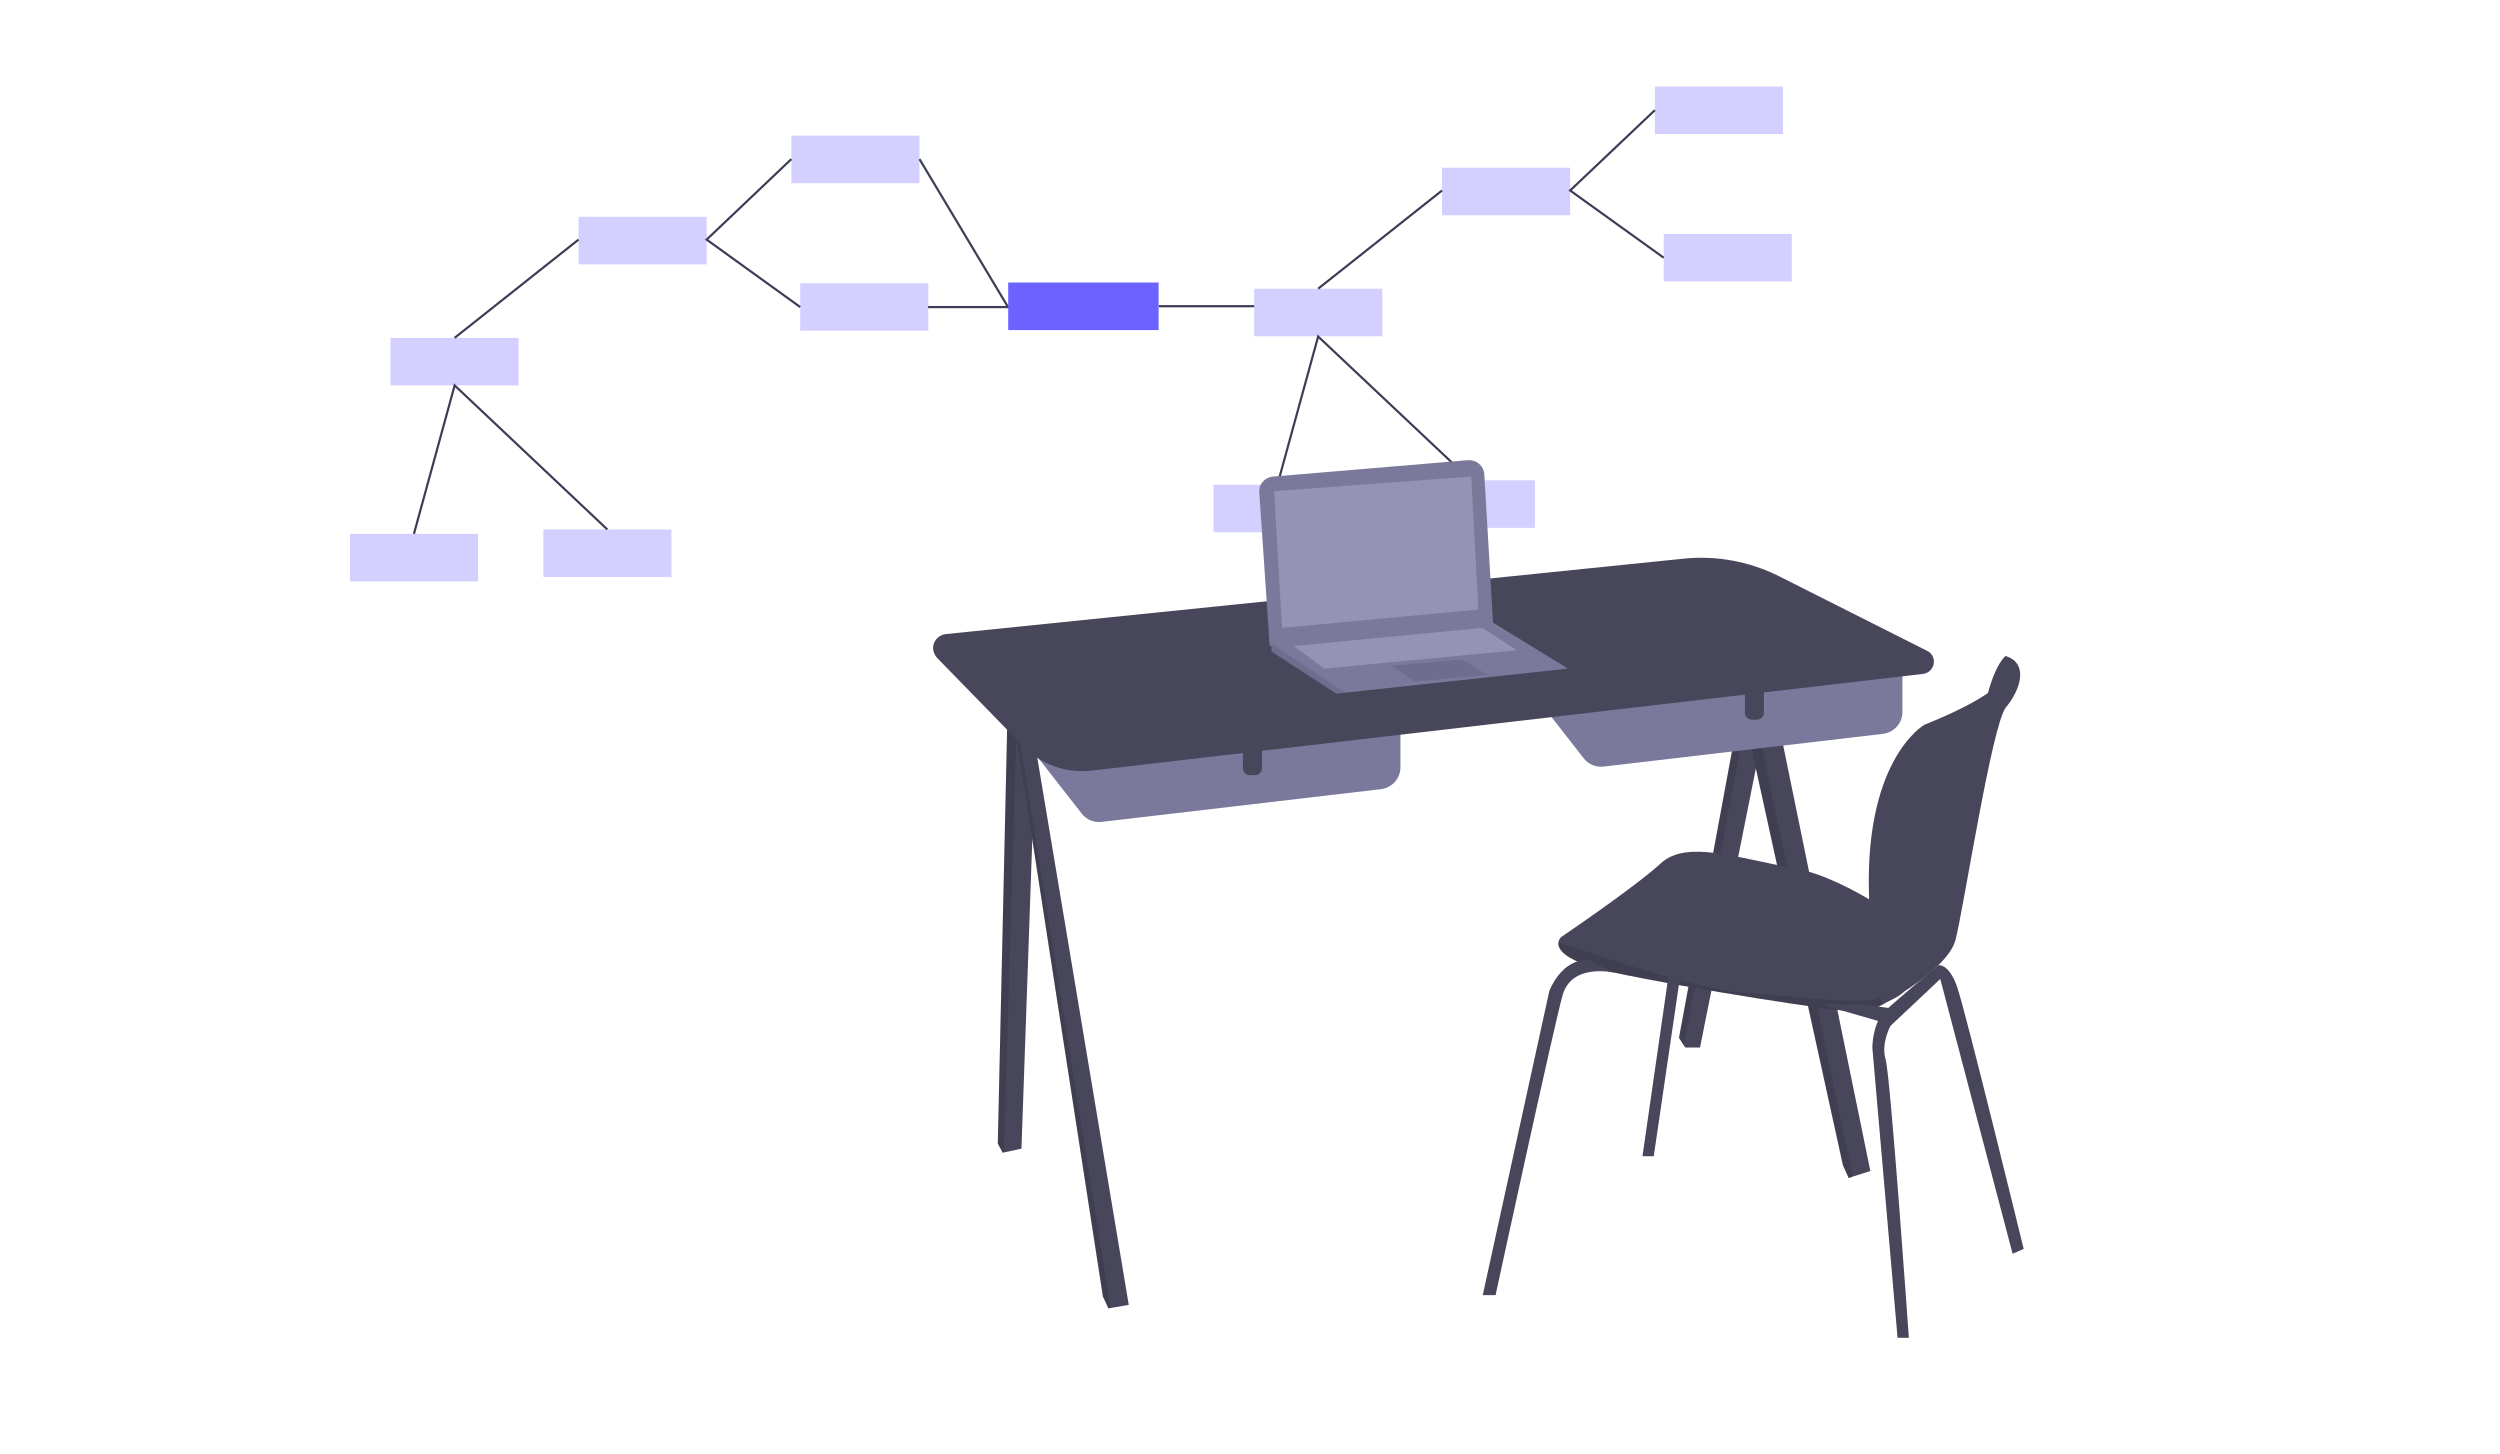<?xml version="1.0" encoding="utf-8"?>
<!-- Generator: Adobe Illustrator 23.0.3, SVG Export Plug-In . SVG Version: 6.00 Build 0)  -->
<svg version="1.1" id="Layer_1" xmlns="http://www.w3.org/2000/svg" xmlns:xlink="http://www.w3.org/1999/xlink" x="0px" y="0px"
	 viewBox="0 0 1130 657.3" style="enable-background:new 0 0 1130 657.3;" xml:space="preserve">
<style type="text/css">
	.st0{display:none;}
	.st1{display:inline;opacity:0.2;fill:#FF0000;stroke:#000000;stroke-miterlimit:10;enable-background:new    ;}
	.st2{display:inline;}
	.st3{fill:url(#SVGID_1_);}
	.st4{fill:#FFFFFF;}
	.st5{fill:#6C63FF;}
	.st6{fill:url(#SVGID_2_);}
	.st7{opacity:0.5;fill:#6C63FF;enable-background:new    ;}
	.st8{opacity:0.2;fill:#6C63FF;enable-background:new    ;}
	.st9{fill:#69F0AE;}
	.st10{display:inline;opacity:0.1;fill:#6C63FF;enable-background:new    ;}
	.st11{display:inline;fill:#C8CAD7;}
	.st12{display:inline;opacity:0.1;enable-background:new    ;}
	.st13{display:inline;fill:#474157;}
	.st14{display:inline;fill:#4C4C78;}
	.st15{display:inline;fill:#FFFFFF;}
	.st16{display:inline;fill:#EDEDF4;}
	.st17{display:inline;fill:#6C63FF;}
	.st18{display:inline;opacity:0.5;fill:#6C63FF;enable-background:new    ;}
	.st19{display:inline;opacity:0.5;fill:#DCE0ED;enable-background:new    ;}
	.st20{display:inline;opacity:0.5;}
	.st21{fill:#DCE0ED;}
	.st22{opacity:0.3;fill:#6C63FF;enable-background:new    ;}
	.st23{fill:none;stroke:#3F3D56;stroke-miterlimit:10;}
	.st24{display:none;fill:#F2F2F2;}
	.st25{fill:#47465A;}
	.st26{opacity:0.1;enable-background:new    ;}
	.st27{fill:#7A799C;}
	.st28{fill:#9493B6;}
</style>
<g class="st0">
	<rect y="-115.2" class="st1" width="1130" height="868.1"/>
	<g id="Layer_3" class="st2">
		
			<linearGradient id="SVGID_1_" gradientUnits="userSpaceOnUse" x1="550.881" y1="100.79" x2="550.881" y2="-398.71" gradientTransform="matrix(1 0 0 1 0 513.71)">
			<stop  offset="0" style="stop-color:#808080;stop-opacity:0.25"/>
			<stop  offset="0.54" style="stop-color:#808080;stop-opacity:0.12"/>
			<stop  offset="1" style="stop-color:#808080;stop-opacity:0.1"/>
		</linearGradient>
		<rect x="173.2" y="115" class="st3" width="755.4" height="499.5"/>
		<rect x="179.8" y="174" class="st4" width="740.3" height="425.4"/>
		<rect x="179.8" y="125.3" class="st5" width="740.3" height="48.7"/>
		
			<linearGradient id="SVGID_2_" gradientUnits="userSpaceOnUse" x1="550.881" y1="61.99" x2="550.881" y2="-309.11" gradientTransform="matrix(1 0 0 1 0 513.71)">
			<stop  offset="0" style="stop-color:#808080;stop-opacity:0.25"/>
			<stop  offset="0.54" style="stop-color:#808080;stop-opacity:0.12"/>
			<stop  offset="1" style="stop-color:#808080;stop-opacity:0.1"/>
		</linearGradient>
		<rect x="190.2" y="204.6" class="st6" width="721.4" height="371.1"/>
		<rect x="199.2" y="172.7" class="st7" width="86.8" height="69.4"/>
		<rect x="287" y="172.7" class="st4" width="86.8" height="69.4"/>
		<rect x="374.8" y="172.7" class="st8" width="86.8" height="69.4"/>
		<rect x="462.6" y="211.3" class="st4" width="86.8" height="69.4"/>
		<rect x="550.5" y="211.3" class="st4" width="86.8" height="69.4"/>
		<rect x="638.3" y="211.3" class="st7" width="86.8" height="69.4"/>
		<rect x="726.1" y="211.3" class="st4" width="86.8" height="69.4"/>
		<rect x="813.9" y="172.7" class="st8" width="86.8" height="69.4"/>
		<rect x="199.2" y="243.5" class="st8" width="86.8" height="69.4"/>
		<rect x="287" y="243.5" class="st8" width="86.8" height="69.4"/>
		<rect x="374.8" y="243.5" class="st4" width="86.8" height="69.4"/>
		<rect x="462.6" y="282.1" class="st7" width="86.8" height="69.4"/>
		<rect x="550.5" y="282.1" class="st4" width="86.8" height="69.4"/>
		<rect x="638.3" y="282.1" class="st8" width="86.8" height="69.4"/>
		<rect x="726.1" y="282.1" class="st7" width="86.8" height="69.4"/>
		<rect x="813.9" y="243.5" class="st4" width="86.8" height="69.4"/>
		<rect x="199.2" y="313.4" class="st4" width="86.8" height="69.4"/>
		<rect x="287" y="313.4" class="st4" width="86.8" height="69.4"/>
		<rect x="374.8" y="313.4" class="st8" width="86.8" height="69.4"/>
		<rect x="462.6" y="351.9" class="st4" width="86.8" height="69.4"/>
		<rect x="550.5" y="351.9" class="st8" width="86.8" height="69.4"/>
		<rect x="638.3" y="351.9" class="st4" width="86.8" height="69.4"/>
		<rect x="726.1" y="351.9" class="st4" width="86.8" height="69.4"/>
		<rect x="813.9" y="313.4" class="st8" width="86.8" height="69.4"/>
		<rect x="199.2" y="383.3" class="st4" width="86.8" height="69.4"/>
		<rect x="287" y="383.3" class="st7" width="86.8" height="69.4"/>
		<rect x="374.8" y="383.3" class="st7" width="86.8" height="69.4"/>
		<rect x="462.6" y="421.8" class="st4" width="86.8" height="69.4"/>
		<rect x="550.5" y="421.8" class="st4" width="86.8" height="69.4"/>
		<rect x="638.3" y="421.8" class="st7" width="86.8" height="69.4"/>
		<rect x="726.1" y="421.8" class="st4" width="86.8" height="69.4"/>
		<rect x="813.9" y="383.3" class="st7" width="86.8" height="69.4"/>
		<rect x="199.2" y="454" class="st7" width="86.8" height="69.4"/>
		<rect x="287" y="454" class="st8" width="86.8" height="69.4"/>
		<rect x="374.8" y="454" class="st4" width="86.8" height="69.4"/>
		<rect x="462.6" y="492.6" class="st7" width="86.8" height="69.4"/>
		<rect x="550.5" y="492.6" class="st8" width="86.8" height="69.4"/>
		<rect x="638.3" y="492.6" class="st4" width="86.8" height="69.4"/>
		<rect x="726.1" y="492.6" class="st8" width="86.8" height="69.4"/>
		<rect x="813.9" y="454" class="st4" width="86.8" height="69.4"/>
		<rect x="206.2" y="320" class="st9" width="26.5" height="26.5"/>
		<rect x="468.8" y="180.2" class="st9" width="26.5" height="26.5"/>
		<rect x="466" y="320" class="st9" width="26.5" height="26.5"/>
		<rect x="555.6" y="425.6" class="st9" width="26.5" height="26.5"/>
		<rect x="730.3" y="358.6" class="st9" width="26.5" height="26.5"/>
	</g>
</g>
<g id="cb7db7bb-371f-430c-ab8e-9f8547f8cfe6" class="st0">
	<title>dashboard</title>
	<ellipse class="st10" cx="509.1" cy="685.2" rx="290" ry="12.9"/>
	<path class="st11" d="M681.3,662.3v7.8H450v-6.3c39.4-14.6,59.4-58.3,44.9-97.7c-7-18.9-21.3-34.3-39.6-42.7h224.5
		c-38.2,17.5-54.9,62.6-37.5,100.7C650,641.3,664,654.8,681.3,662.3L681.3,662.3z"/>
	<path class="st12" d="M679.7,523.5c-20.9,9.6-36.3,28.1-42,50.4H497.3c-5.7-22.3-21.1-40.8-42-50.4H679.7z"/>
	<path class="st11" d="M185.1,483.5v43.9c0,24.2,17.7,43.9,39.6,43.9h680.4c21.9,0,39.6-19.7,39.6-43.9v-43.9L185.1,483.5
		L185.1,483.5z"/>
	<path class="st12" d="M681.3,662.3v7.8H450v-6.3c6.3-2.4,12.3-5.6,17.8-9.5H667C671.5,657.5,676.3,660.2,681.3,662.3z"/>
	<path class="st11" d="M383,656.8h365.1c5.2,0,9.5,4.3,9.5,9.5v4.2c0,5.2-4.3,9.5-9.5,9.5H383.1c-5.2,0-9.5-4.3-9.5-9.5v-4.2
		C373.5,661,377.9,656.8,383,656.8z"/>
	<path class="st13" d="M944.8,2.5c0-21.9-17.8-39.6-39.6-39.6H224.8c-21.9,0-39.6,17.7-39.7,39.6v489.6h759.7V2.5z"/>
	<path class="st14" d="M924.2,20.2V441c0,10.8-8.7,19.5-19.5,19.5l0,0H225.5c-10.8,0-19.5-8.7-19.5-19.5l0,0V20.2
		c0-10.8,8.7-19.5,19.5-19.5h679.2C915.3,0.7,924.2,9.4,924.2,20.2L924.2,20.2z"/>
	<circle class="st15" cx="565" cy="-18.2" r="9.2"/>
	<circle class="st15" cx="565" cy="529.3" r="22.6"/>
	<path class="st15" d="M357.6,10.5v449.9H225.4c-10.8,0-19.5-8.7-19.5-19.5l0,0V20.2l0.7-2.6l1.9-7.1L357.6,10.5L357.6,10.5z"/>
	<polygon class="st14" points="374.6,17.5 374.6,58 205.9,58 205.9,20.2 206.6,17.5 	"/>
	<path class="st11" d="M924.2,20.2H206c0-10.8,8.7-19.5,19.5-19.5l0,0h679.2C915.3,0.7,924.2,9.4,924.2,20.2L924.2,20.2z"/>
	<circle class="st16" cx="225.4" cy="10.5" r="4.9"/>
	<circle class="st16" cx="240.1" cy="10.5" r="4.9"/>
	<circle class="st16" cx="254.6" cy="10.5" r="4.9"/>
	<rect x="231.1" y="35.4" class="st17" width="101.3" height="9.3"/>
	<rect x="231.1" y="80.9" class="st18" width="101.3" height="9.3"/>
	<rect x="231.1" y="113" class="st18" width="101.3" height="9.3"/>
	<rect x="231.1" y="145.2" class="st18" width="101.3" height="9.3"/>
	<rect x="231.1" y="177.4" class="st18" width="101.3" height="9.3"/>
	<rect x="231.1" y="209.5" class="st18" width="101.3" height="9.3"/>
	<rect x="231.1" y="241.7" class="st18" width="101.3" height="9.3"/>
	<rect x="231.1" y="274" class="st18" width="101.3" height="9.3"/>
	<rect x="440.6" y="69.7" class="st19" width="449" height="1.5"/>
	<rect x="440.6" y="104.5" class="st19" width="449" height="1.5"/>
	<rect x="440.6" y="139.4" class="st19" width="449" height="1.5"/>
	<rect x="440.6" y="174.2" class="st19" width="449" height="1.5"/>
	<rect x="440.6" y="209" class="st19" width="449" height="1.5"/>
	<polygon class="st18" points="889.7,210.5 440,210.5 440,142 481.4,162.3 524,168.1 561.5,156.8 606.7,121.8 629.3,108.7 
		646,105.5 661.8,106.3 688,119.2 723.5,141.9 751.3,145.4 773.5,137.8 820.3,99.4 844.3,90.9 869.3,94.8 889.7,106.6 	"/>
	<path class="st17" d="M518.5,168.1c-40.5,0-77.9-24.8-78.4-25.1l1.1-1.7c0.6,0.4,58.2,38.5,107.1,19.4
		c17.9-6.9,30.5-17.8,42.9-28.2c12.8-10.9,25-21.3,41.5-25.7c19-5.1,39.7-0.5,55.4,12.4c13.4,11,40.2,28.8,68.5,23.5
		c14.4-2.7,26.6-13.2,39.5-24.4c24.6-21.4,50.2-43.5,94.3-11.8l-1.2,1.6c-42.8-30.8-67.8-9.2-91.8,11.7
		c-13.1,11.3-25.4,22-40.4,24.9c-29.1,5.5-56.4-12.6-70.2-23.9c-15.2-12.5-35.3-17-53.6-12c-16.1,4.4-28,14.5-40.7,25.3
		c-12.4,10.6-25.3,21.5-43.4,28.6C539.3,166.4,528.8,168.2,518.5,168.1z"/>
	<circle class="st17" cx="656.7" cy="105.3" r="11.1"/>
	<g class="st20">
		<rect x="480.4" y="288.5" class="st21" width="66" height="14"/>
		<rect x="631.8" y="288.5" class="st21" width="66" height="14"/>
		<rect x="783.5" y="288.5" class="st21" width="66" height="14"/>
	</g>
	<path class="st17" d="M475.6,386.4c0-20.4,16.6-36.1,37.1-36.1h0.3V341h-0.3c-25.6,0-46.4,19.9-46.4,45.4
		c0,13.4,5.8,26.1,15.9,34.9l6.6-6.6C480.5,407.6,475.6,397.3,475.6,386.4z"/>
	<path class="st18" d="M514,341v9.3c20.5,0.1,37,16.8,36.8,37.3c-0.1,20.5-16.8,37-37.3,36.8c-8.7-0.1-17.1-3.2-23.7-8.8l-6.6,6.6
		c19.3,16.9,48.6,14.9,65.4-4.4c16.9-19.3,14.9-48.6-4.4-65.4C535.8,345,525,341,514,341L514,341z"/>
	<path class="st18" d="M818,349.8c20.4,0,36.1,16.6,36.1,37.1c0,0.1,0,0.2,0,0.3h9.3c0-0.1,0-0.2,0-0.3c0-25.6-19.9-46.4-45.4-46.4
		c-13.4,0-26.1,5.8-34.9,15.9l6.6,6.6C796.7,354.5,807,349.8,818,349.8z"/>
	<path class="st17" d="M863.3,388H854c-0.1,20.5-16.8,37-37.3,36.8c-20.5-0.1-37-16.8-36.8-37.3c0.1-8.7,3.2-17.1,8.8-23.7l-6.6-6.6
		c-16.9,19.3-14.9,48.6,4.4,65.4c19.3,16.9,48.6,14.9,65.4-4.4C859.3,410,863.3,399.1,863.3,388L863.3,388z"/>
	<path class="st18" d="M683.2,343.6l-1.8,9.3c13.6,5.5,22.3,18.8,22.3,34.4c0,20.5-16.6,37.1-37.1,37.1s-37.1-16.6-37.1-37.1
		c0-14.7,8.7-28.1,22.2-34l-4.1-8.3c-23.3,10.5-33.8,38-23.2,61.3c10.5,23.3,38,33.8,61.3,23.2c16.6-7.5,27.3-24,27.3-42.2
		C713,367.3,701,350.1,683.2,343.6z"/>
	<path class="st17" d="M667.8,349.6c4.4,0,8.8,0.9,12.9,2.7l1.8-9.3c-4.7-1.8-9.7-2.7-14.8-2.7c-6.6,0-13,1.4-19,4.1l4.2,8.3
		C657.5,350.8,662.7,349.6,667.8,349.6z"/>
</g>
<g id="Layer_3_2_">
	<g>
		<title>dashboard</title>
		<rect x="651.8" y="75.8" class="st22" width="57.9" height="21.5"/>
		<rect x="748" y="39.1" class="st22" width="57.9" height="21.5"/>
		<rect x="752" y="105.7" class="st22" width="57.9" height="21.5"/>
		<rect x="566.9" y="130.5" class="st22" width="57.9" height="21.5"/>
		<rect x="548.5" y="219.1" class="st22" width="57.9" height="21.5"/>
		<rect x="635.9" y="217.1" class="st22" width="57.9" height="21.5"/>
		<polyline class="st23" points="748,49.8 709.7,86.1 752,116.5 		"/>
		<line class="st23" x1="651.8" y1="86.1" x2="595.8" y2="130.5"/>
		<polyline class="st23" points="577.4,219.1 595.8,152.1 664.8,217.1 		"/>
		<rect x="261.5" y="98" class="st22" width="57.9" height="21.5"/>
		<rect x="357.7" y="61.3" class="st22" width="57.9" height="21.5"/>
		<rect x="361.7" y="128" class="st22" width="57.9" height="21.5"/>
		<rect x="176.5" y="152.7" class="st22" width="57.9" height="21.5"/>
		<rect x="158.2" y="241.3" class="st22" width="57.9" height="21.5"/>
		<rect x="245.6" y="239.3" class="st22" width="57.9" height="21.5"/>
		<polyline class="st23" points="357.7,71.9 319.4,108.3 361.7,138.8 		"/>
		<line class="st23" x1="261.5" y1="108.3" x2="205.5" y2="152.7"/>
		<polyline class="st23" points="187.1,241.3 205.5,174.2 274.5,239.3 		"/>
		<line class="st23" x1="419.5" y1="138.8" x2="485.2" y2="138.8"/>
		<rect x="455.7" y="127.7" class="st5" width="68" height="21.5"/>
		<line class="st23" x1="523.8" y1="138.4" x2="566.9" y2="138.4"/>
		<line class="st23" x1="455.4" y1="138.4" x2="415.6" y2="71.9"/>
		<ellipse class="st24" cx="653" cy="550.6" rx="315.1" ry="70.2"/>
		<polygon class="st25" points="799.2,319.6 768.4,473.5 761.8,473.5 761,472.4 758.9,469.1 785.5,325.2 789.5,323.6 		"/>
		<polygon class="st26" points="789.5,323.6 761,472.4 758.9,469.1 785.5,325.2 		"/>
		<polygon class="st25" points="845.4,529.3 837.5,531.8 835.6,532.5 833,526.7 789.5,328.4 794.1,327.4 803.6,325.2 		"/>
		<polygon class="st26" points="837.5,531.8 835.6,532.5 833,526.7 789.5,328.4 794.1,327.4 		"/>
		<polygon class="st25" points="468.7,319.6 461.7,519.2 453.8,520.9 453.2,521 451,516.9 455.4,321.5 459.7,320.8 		"/>
		<polygon class="st26" points="459.7,320.8 453.8,520.9 453.2,521 451,516.9 455.4,321.5 		"/>
		<polygon class="st25" points="510.2,589.8 502,591.2 501,591.4 498.5,586 458.2,325.2 459.4,324.9 465.6,323 		"/>
		<polygon class="st26" points="502,591.2 501,591.4 498.5,586 458.2,325.2 459.4,324.9 		"/>
		<path class="st27" d="M685.1,303.4l30.7,39.3c2.1,2.8,5.6,4.2,9,3.8l126.3-14.8c5-0.6,8.8-4.8,8.8-9.9v-29.2L685.1,303.4z"/>
		<path class="st25" d="M788.7,309.7h8.6l0,0v12.4c0,1.7-1.4,3.2-3.2,3.2l0,0h-2.2c-1.7,0-3.2-1.4-3.2-3.2l0,0L788.7,309.7
			L788.7,309.7z"/>
		<path class="st27" d="M458.2,328.4l30.7,39.3c2.1,2.8,5.6,4.2,9,3.8l126.3-14.8c5-0.6,8.8-4.8,8.8-9.9v-29.2L458.2,328.4z"/>
		<path class="st25" d="M561.8,334.8h8.6l0,0v12.4c0,1.7-1.4,3.2-3.2,3.2l0,0h-2.2c-1.7,0-3.2-1.4-3.2-3.2l0,0L561.8,334.8
			L561.8,334.8z"/>
		<path class="st25" d="M493.6,348.3l375.6-43.7c3-0.3,5.2-3.1,4.9-6.1c-0.2-1.8-1.3-3.5-3-4.3L804,260.4
			c-13.2-6.6-28.1-9.4-42.8-7.9l-333.7,34.1c-3.5,0.4-6.1,3.5-5.7,7c0.2,1.4,0.8,2.8,1.8,3.8l38.9,39.9
			C470.5,345.6,482,349.7,493.6,348.3z"/>
		<path class="st25" d="M910.5,298.7l-4-2.2c0,0-4.3,3.2-7.9,16.6s6.6,0.2,6.6,0.2l4.4-9.2L910.5,298.7z"/>
		<path class="st25" d="M867.6,421.9c0,0-4.1,19.3-6,24.7c-0.9,2.6-5.4,5-10.4,6.9c-4.4,1.7-9,2.8-13.6,3.5
			c-5.4,0.6-74.4-10.2-108.1-17.4c-22.6-4.9-25.5-10.6-25.1-13.7c0.2-0.9,0.6-1.8,1.3-2.4c0,0,33.3-22.5,45-33.3
			c11.7-10.8,34.8-2.2,60.2,2.2C836.2,396.9,867.6,421.9,867.6,421.9z"/>
		<path class="st25" d="M906.5,296.5c0,0,15.5,10.2-36.7,31.1c0,0-28.4,16-24.8,82c0.2,3,1.1,5.8,2.6,8.4
			c5.4,8.9,16.9,31.3-2.3,34.1v5c0,0,34.8-17.4,38.6-32.3c3.8-14.9,16.5-97.6,22.8-105.1C913.1,312,917.3,299.9,906.5,296.5z"/>
		<path class="st26" d="M851.1,453.5c-4.4,1.7-9,2.8-13.6,3.5c-5.4,0.6-74.4-10.2-108.1-17.4c-22.6-4.9-25.5-10.6-25.1-13.7
			c14.9,5.1,63.1,21.2,80.5,22.5c20.6,1.6,59.9,6,62.9,3C849,450.3,850.2,451.5,851.1,453.5z"/>
		<path class="st25" d="M670.2,585.4l30.1-137.5c0,0,5.4-14.6,17.7-14l11.4,5.7c0,0-19-4.4-23.1,10.2S676,585.4,676,585.4
			L670.2,585.4L670.2,585.4z"/>
		<polygon class="st25" points="742.4,522.6 754.5,438.7 759.8,438.7 747.5,522.6 		"/>
		<path class="st25" d="M857.7,604.7l-11.4-131.2c0,0,0-11.1,5.7-16.5s24.1-20.7,24.1-20.7s4.7-1.1,8.5,9.7s30.1,118.5,30.1,118.5
			l-5,2.2L877,442.5l-22.5,21.2c0,0-4.4,7.9-2.2,15.2c2.2,7.3,10.5,125.8,10.5,125.8L857.7,604.7L857.7,604.7L857.7,604.7z"/>
		<polygon class="st25" points="822.6,453.9 851.1,462.1 857.4,456.1 840.9,453.9 		"/>
		<path class="st27" d="M569.2,222.6l4.7,69.4l101-9.8l-4-67.8c-0.2-3.8-3.5-6.6-7.2-6.4c-0.1,0-0.1,0-0.2,0l-88,7.4
			C571.7,215.7,568.8,218.9,569.2,222.6z"/>
		<polygon class="st27" points="708.7,302.2 607.9,313.1 604.1,313.6 574.7,294.5 574.7,290.4 674.8,281.4 		"/>
		<polygon class="st26" points="607.9,313.1 604.1,313.6 574.7,294.5 574.7,290.9 		"/>
		<polygon class="st28" points="575.9,222 579.5,283.8 668.2,275.5 665,215.4 		"/>
		<polygon class="st26" points="628.9,300.9 639.6,308.1 672.3,305 661.1,298.1 		"/>
		<polygon class="st28" points="584.8,292 598.5,302.2 685.6,293.9 670,283.8 		"/>
	</g>
</g>
</svg>
